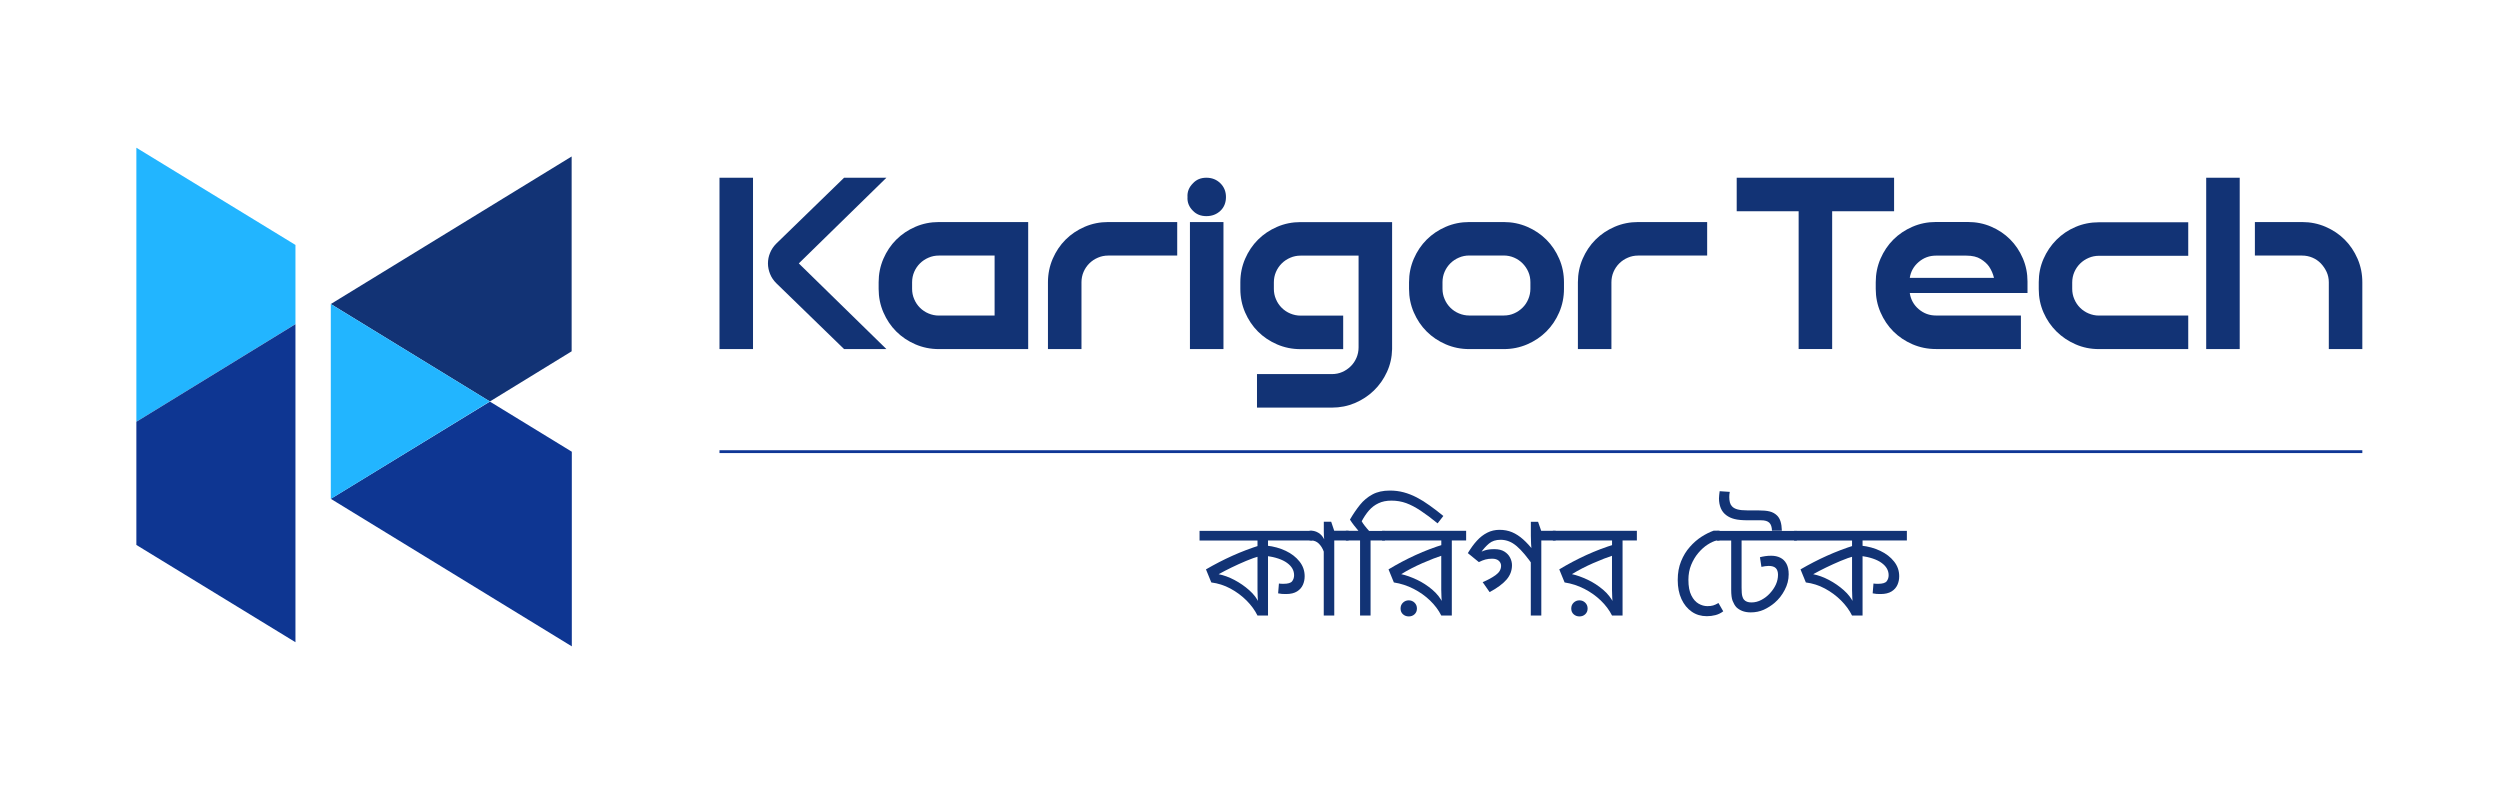 <svg width="440" height="140" viewBox="0 0 440 140" fill="none" xmlns="http://www.w3.org/2000/svg">
<path d="M24 74.23V26L52 43.11V57.04L24 74.23Z" fill="#22B5FF"/>
<path d="M52 57.05V113.03L24 95.91V74.23L52 57.05Z" fill="#0E3692"/>
<path d="M100.65 79.51L86.22 70.68L58.22 87.79L100.64 113.76V79.5L100.65 79.51Z" fill="#0E3692"/>
<path d="M86.22 70.66L100.61 61.83V27.54L58.22 53.51L86.22 70.66Z" fill="#123375"/>
<path d="M86.22 70.66L58.22 53.51V87.8L86.22 70.65V70.66Z" fill="#22B5FF"/>
<path d="M126.63 31.28H132.53V61.44H126.63V31.28ZM136.63 42.87L148.56 31.28H156.01L140.59 46.36L156.01 61.44H148.56L136.63 49.85C136.14 49.36 135.77 48.82 135.53 48.21C135.29 47.61 135.16 46.99 135.16 46.36C135.16 45.73 135.28 45.11 135.53 44.51C135.77 43.91 136.14 43.36 136.63 42.87Z" fill="#123375"/>
<path d="M180.96 39.08V61.44H165.24C163.77 61.44 162.4 61.16 161.1 60.6C159.81 60.04 158.69 59.29 157.74 58.34C156.79 57.39 156.04 56.27 155.48 54.98C154.92 53.69 154.64 52.31 154.64 50.84V49.68C154.64 48.22 154.92 46.84 155.48 45.54C156.04 44.25 156.79 43.13 157.74 42.18C158.69 41.23 159.81 40.48 161.1 39.92C162.39 39.36 163.77 39.08 165.24 39.08H180.96ZM175.05 44.98H165.23C164.6 44.98 163.99 45.1 163.42 45.35C162.85 45.59 162.34 45.93 161.91 46.36C161.48 46.79 161.14 47.29 160.9 47.85C160.66 48.41 160.53 49.02 160.53 49.68V50.84C160.53 51.47 160.65 52.08 160.9 52.65C161.14 53.23 161.48 53.73 161.91 54.16C162.34 54.59 162.84 54.93 163.42 55.17C163.99 55.41 164.6 55.54 165.23 55.54H175.05V44.99V44.98Z" fill="#123375"/>
<path d="M207.19 39.08V44.98H195.04C194.41 44.98 193.8 45.1 193.23 45.35C192.66 45.59 192.15 45.93 191.72 46.36C191.29 46.79 190.95 47.29 190.71 47.85C190.47 48.41 190.34 49.02 190.34 49.68V61.44H184.44V49.68C184.44 48.22 184.72 46.84 185.28 45.54C185.84 44.25 186.59 43.13 187.54 42.18C188.49 41.23 189.61 40.48 190.9 39.92C192.19 39.36 193.57 39.08 195.04 39.08H207.19Z" fill="#123375"/>
<path d="M212.32 38.04C211.34 38.04 210.55 37.72 209.95 37.09C209.26 36.4 208.94 35.6 209 34.68C208.94 33.76 209.26 32.96 209.95 32.27C210.55 31.61 211.34 31.28 212.32 31.28C213.3 31.28 214.11 31.6 214.78 32.25C215.44 32.9 215.77 33.71 215.77 34.68C215.77 35.65 215.44 36.5 214.78 37.11C214.12 37.73 213.3 38.04 212.32 38.04ZM209.43 61.44V39.08H215.33V61.44H209.43Z" fill="#123375"/>
<path d="M245.01 39.08V61.44C244.98 62.88 244.68 64.22 244.1 65.47C243.53 66.72 242.76 67.81 241.8 68.74C240.84 69.67 239.72 70.4 238.46 70.94C237.2 71.47 235.85 71.74 234.41 71.74H221.23V65.84H234.41C235.07 65.84 235.68 65.72 236.24 65.47C236.8 65.23 237.29 64.89 237.73 64.46C238.17 64.03 238.5 63.53 238.74 62.97C238.98 62.41 239.11 61.8 239.11 61.14V44.99H228.9C228.27 44.99 227.66 45.11 227.09 45.36C226.52 45.6 226.01 45.94 225.58 46.37C225.15 46.8 224.81 47.3 224.57 47.86C224.33 48.42 224.2 49.03 224.2 49.69V50.85C224.2 51.48 224.32 52.09 224.57 52.66C224.81 53.24 225.15 53.74 225.58 54.17C226.01 54.6 226.51 54.94 227.09 55.18C227.66 55.42 228.27 55.55 228.9 55.55H236.4V61.45H228.9C227.43 61.45 226.06 61.17 224.76 60.61C223.47 60.05 222.35 59.3 221.4 58.35C220.45 57.4 219.7 56.28 219.14 54.99C218.58 53.7 218.3 52.32 218.3 50.85V49.69C218.3 48.23 218.58 46.85 219.14 45.55C219.7 44.26 220.45 43.14 221.4 42.19C222.35 41.24 223.47 40.49 224.76 39.93C226.05 39.37 227.43 39.09 228.9 39.09H245.01V39.08Z" fill="#123375"/>
<path d="M264.66 39.08C266.12 39.08 267.5 39.36 268.8 39.92C270.09 40.48 271.21 41.23 272.16 42.18C273.11 43.13 273.86 44.25 274.42 45.54C274.98 46.83 275.26 48.21 275.26 49.68V50.84C275.26 52.3 274.98 53.68 274.42 54.98C273.86 56.27 273.11 57.39 272.16 58.34C271.21 59.29 270.09 60.04 268.8 60.6C267.51 61.16 266.13 61.44 264.66 61.44H258.59C257.12 61.44 255.75 61.16 254.45 60.6C253.16 60.04 252.04 59.29 251.09 58.34C250.14 57.39 249.39 56.27 248.83 54.98C248.27 53.69 247.99 52.31 247.99 50.84V49.68C247.99 48.22 248.27 46.84 248.83 45.54C249.39 44.25 250.14 43.13 251.09 42.18C252.04 41.23 253.16 40.48 254.45 39.92C255.74 39.36 257.12 39.08 258.59 39.08H264.66ZM269.35 49.67C269.35 49.01 269.23 48.4 268.98 47.84C268.74 47.28 268.4 46.79 267.97 46.35C267.54 45.92 267.04 45.58 266.48 45.34C265.92 45.1 265.31 44.97 264.65 44.97H258.58C257.95 44.97 257.34 45.09 256.77 45.34C256.2 45.58 255.69 45.92 255.26 46.35C254.83 46.78 254.49 47.28 254.25 47.84C254.01 48.4 253.88 49.01 253.88 49.67V50.83C253.88 51.46 254 52.07 254.25 52.64C254.49 53.22 254.83 53.72 255.26 54.15C255.69 54.58 256.19 54.92 256.77 55.16C257.34 55.4 257.95 55.53 258.58 55.53H264.65C265.31 55.53 265.92 55.41 266.48 55.16C267.04 54.92 267.53 54.58 267.97 54.15C268.41 53.72 268.74 53.22 268.98 52.64C269.22 52.07 269.35 51.46 269.35 50.83V49.67Z" fill="#123375"/>
<path d="M300.46 39.08V44.98H288.31C287.68 44.98 287.07 45.1 286.5 45.35C285.93 45.59 285.42 45.93 284.99 46.36C284.56 46.79 284.22 47.29 283.98 47.85C283.74 48.41 283.61 49.02 283.61 49.68V61.44H277.71V49.68C277.71 48.22 277.99 46.84 278.55 45.54C279.11 44.25 279.86 43.13 280.81 42.18C281.76 41.23 282.88 40.48 284.17 39.92C285.46 39.36 286.84 39.08 288.31 39.08H300.46Z" fill="#123375"/>
<path d="M305.66 31.28H333.36V37.18H322.46V61.43H316.56V37.18H305.66V31.28Z" fill="#123375"/>
<path d="M356.84 51.57H336.12C336.29 52.72 336.82 53.67 337.69 54.41C338.57 55.16 339.58 55.53 340.73 55.53H355.68V61.43H340.73C339.26 61.43 337.89 61.15 336.59 60.59C335.3 60.03 334.18 59.28 333.23 58.33C332.28 57.38 331.53 56.26 330.97 54.97C330.41 53.68 330.13 52.3 330.13 50.83V49.67C330.13 48.21 330.41 46.83 330.97 45.53C331.53 44.24 332.28 43.12 333.23 42.17C334.18 41.22 335.3 40.47 336.59 39.91C337.88 39.35 339.26 39.07 340.73 39.07H346.33C347.8 39.07 349.17 39.34 350.44 39.89C351.72 40.44 352.83 41.18 353.78 42.13C354.73 43.08 355.47 44.19 356.02 45.47C356.57 46.75 356.84 48.11 356.84 49.54V51.56V51.57ZM350.94 48.9C350.77 48.18 350.48 47.52 350.08 46.92C349.74 46.43 349.25 45.99 348.61 45.59C347.97 45.19 347.13 44.99 346.07 44.99H340.73C339.58 44.99 338.57 45.36 337.69 46.11C336.81 46.86 336.29 47.79 336.12 48.91H350.94V48.9Z" fill="#123375"/>
<path d="M358.82 49.67C358.82 48.21 359.1 46.83 359.66 45.56C360.22 44.28 360.98 43.16 361.94 42.2C362.9 41.24 364.02 40.48 365.3 39.94C366.58 39.39 367.95 39.12 369.41 39.12H385.13V45.02H369.41C368.78 45.02 368.17 45.14 367.6 45.39C367.03 45.63 366.52 45.97 366.09 46.4C365.66 46.83 365.32 47.33 365.08 47.89C364.84 48.45 364.71 49.06 364.71 49.72V50.84C364.71 51.47 364.83 52.08 365.08 52.65C365.32 53.23 365.66 53.73 366.09 54.16C366.52 54.59 367.02 54.93 367.6 55.17C368.17 55.41 368.78 55.54 369.41 55.54H385.13V61.44H369.41C367.94 61.44 366.57 61.16 365.3 60.6C364.02 60.04 362.9 59.29 361.94 58.34C360.98 57.39 360.22 56.28 359.66 55C359.1 53.72 358.82 52.35 358.82 50.89V49.68V49.67Z" fill="#123375"/>
<path d="M388.29 31.28H394.19V61.44H388.29V31.28ZM396.86 44.98V39.08H405.17C406.64 39.08 408.01 39.36 409.31 39.92C410.6 40.48 411.72 41.23 412.67 42.18C413.62 43.13 414.37 44.25 414.93 45.54C415.49 46.83 415.77 48.21 415.77 49.68V61.44H409.87V49.68C409.87 49.02 409.74 48.41 409.48 47.85C409.22 47.29 408.88 46.8 408.47 46.36C408.05 45.93 407.56 45.59 407 45.35C406.44 45.11 405.83 44.98 405.17 44.98H396.86Z" fill="#123375"/>
<path d="M230.97 93.42V95.12H223.17V108.34H221.32C220.86 107.4 220.21 106.51 219.38 105.68C218.55 104.85 217.6 104.15 216.54 103.58C215.48 103.01 214.36 102.66 213.19 102.51L212.25 100.21C213.8 99.31 215.35 98.51 216.91 97.81C218.47 97.11 220.11 96.48 221.85 95.94L221.32 96.95V95.13H211.12V93.43H230.97V93.42ZM221.32 97.14L221.82 97.84C221 98.06 220.16 98.36 219.29 98.73C218.42 99.1 217.57 99.48 216.75 99.88C215.93 100.28 215.17 100.67 214.48 101.06C215.38 101.24 216.3 101.57 217.25 102.07C218.2 102.57 219.07 103.17 219.87 103.88C220.67 104.59 221.25 105.36 221.63 106.2L221.44 106.25C221.41 105.88 221.38 105.51 221.36 105.15C221.34 104.78 221.32 104.34 221.32 103.83V97.16V97.14ZM229.62 101.43C229.62 101.96 229.52 102.46 229.31 102.93C229.1 103.4 228.76 103.79 228.28 104.09C227.8 104.39 227.16 104.55 226.36 104.55C226.1 104.55 225.86 104.55 225.63 104.53C225.4 104.51 225.17 104.48 224.95 104.43L225.09 102.7C225.19 102.72 225.3 102.73 225.44 102.74C225.58 102.74 225.73 102.75 225.91 102.75C226.68 102.75 227.18 102.6 227.41 102.31C227.64 102.01 227.76 101.66 227.76 101.24C227.76 100.39 227.35 99.67 226.52 99.07C225.7 98.47 224.48 98.06 222.86 97.83L222.93 96.03C224.16 96.16 225.28 96.47 226.29 96.95C227.3 97.43 228.11 98.06 228.71 98.82C229.32 99.58 229.62 100.45 229.62 101.42V101.43Z" fill="#123375"/>
<path d="M237.35 93.42V95.12H234.83V108.34H232.98V97.08C232.79 96.54 232.5 96.07 232.13 95.69C231.75 95.31 231.27 95.11 230.68 95.11H230.49V93.41H230.85C231.23 93.41 231.63 93.53 232.05 93.78C232.47 94.03 232.8 94.41 233.06 94.92C233.04 94.84 233.03 94.66 233.01 94.37C232.99 94.08 232.99 93.83 232.99 93.63V91.83H234.29L234.82 93.41H237.36L237.35 93.42Z" fill="#123375"/>
<path d="M243.74 93.42V95.12H241.22V108.34H239.37V95.12H236.87V93.42H239.08C238.82 93.12 238.56 92.8 238.3 92.46C238.04 92.12 237.8 91.79 237.59 91.45C238.13 90.51 238.72 89.65 239.34 88.87C239.96 88.09 240.7 87.48 241.55 87.02C242.4 86.56 243.42 86.34 244.62 86.34C245.47 86.34 246.28 86.44 247.06 86.65C247.84 86.86 248.6 87.16 249.35 87.55C250.1 87.94 250.86 88.41 251.63 88.97C252.4 89.52 253.2 90.13 254.03 90.81L253.02 92.11C251.92 91.21 250.92 90.47 250.03 89.88C249.14 89.29 248.29 88.84 247.49 88.55C246.69 88.26 245.82 88.11 244.91 88.11C244 88.11 243.27 88.26 242.62 88.57C241.97 88.87 241.41 89.3 240.94 89.84C240.47 90.38 240.04 91.02 239.66 91.74C239.79 91.98 239.96 92.24 240.19 92.53C240.41 92.82 240.67 93.12 240.96 93.44H243.74V93.42Z" fill="#123375"/>
<path d="M258.04 93.42V95.12H255.52V108.34H253.67C253.19 107.38 252.53 106.5 251.69 105.69C250.85 104.88 249.89 104.2 248.8 103.64C247.71 103.08 246.55 102.7 245.32 102.51L244.38 100.21C245.92 99.28 247.5 98.44 249.14 97.69C250.78 96.94 252.47 96.3 254.22 95.77L253.67 96.78V95.12H243.25V93.42H258.03H258.04ZM247.94 108.49C247.54 108.49 247.2 108.36 246.92 108.11C246.64 107.86 246.5 107.52 246.5 107.1C246.5 106.68 246.64 106.34 246.92 106.07C247.2 105.8 247.54 105.66 247.94 105.66C248.34 105.66 248.68 105.8 248.96 106.07C249.24 106.34 249.38 106.69 249.38 107.1C249.38 107.51 249.24 107.85 248.96 108.11C248.68 108.37 248.34 108.49 247.94 108.49ZM253.67 96.97L254.17 97.64C252.95 98.04 251.67 98.53 250.33 99.12C248.99 99.71 247.75 100.35 246.61 101.05C247.47 101.24 248.39 101.57 249.37 102.03C250.35 102.49 251.25 103.08 252.08 103.78C252.91 104.48 253.55 105.3 254 106.23H253.78C253.75 105.86 253.72 105.49 253.7 105.13C253.68 104.76 253.66 104.32 253.66 103.81V96.97H253.67Z" fill="#123375"/>
<path d="M269.42 108.35V98.15L269.92 99.66C269.36 98.86 268.84 98.17 268.35 97.58C267.86 96.99 267.39 96.51 266.95 96.13C266.5 95.75 266.05 95.46 265.58 95.28C265.12 95.1 264.63 95 264.12 95C263.27 95 262.59 95.22 262.07 95.66C261.55 96.1 261.09 96.61 260.69 97.18L260.35 97.37C260.57 97.16 260.92 96.99 261.38 96.85C261.84 96.71 262.38 96.65 262.99 96.65C263.73 96.65 264.32 96.79 264.78 97.08C265.24 97.37 265.57 97.73 265.79 98.17C266.01 98.61 266.11 99.05 266.11 99.48C266.11 100.42 265.79 101.27 265.15 102.01C264.51 102.75 263.52 103.49 262.17 104.21L260.95 102.46C261.83 102.09 262.59 101.68 263.23 101.22C263.87 100.76 264.19 100.22 264.19 99.58C264.19 99.23 264.05 98.93 263.78 98.69C263.51 98.45 263.12 98.33 262.6 98.33C262.18 98.33 261.8 98.38 261.44 98.47C261.08 98.57 260.69 98.72 260.28 98.93L258.34 97.35C258.84 96.52 259.36 95.79 259.92 95.18C260.48 94.56 261.09 94.09 261.76 93.75C262.42 93.41 263.15 93.25 263.93 93.25C264.71 93.25 265.46 93.39 266.13 93.67C266.79 93.95 267.44 94.37 268.07 94.93C268.7 95.49 269.34 96.19 269.98 97.02L269.55 96.76C269.52 96.54 269.49 96.19 269.47 95.73C269.45 95.27 269.43 94.79 269.43 94.31V91.84H270.7L271.25 93.42H273.79V95.12H271.27V108.34H269.42V108.35Z" fill="#123375"/>
<path d="M288.09 93.42V95.12H285.57V108.34H283.72C283.24 107.38 282.58 106.5 281.74 105.69C280.9 104.88 279.94 104.2 278.85 103.64C277.76 103.08 276.6 102.7 275.37 102.51L274.43 100.21C275.97 99.28 277.55 98.44 279.19 97.69C280.83 96.94 282.52 96.3 284.27 95.77L283.72 96.78V95.12H273.3V93.42H288.08H288.09ZM277.98 108.49C277.58 108.49 277.24 108.36 276.96 108.11C276.68 107.86 276.54 107.52 276.54 107.1C276.54 106.68 276.68 106.34 276.96 106.07C277.24 105.8 277.58 105.66 277.98 105.66C278.38 105.66 278.72 105.8 279 106.07C279.28 106.34 279.42 106.69 279.42 107.1C279.42 107.51 279.28 107.85 279 108.11C278.72 108.37 278.38 108.49 277.98 108.49ZM283.72 96.97L284.22 97.64C283 98.04 281.72 98.53 280.38 99.12C279.04 99.71 277.8 100.35 276.66 101.05C277.52 101.24 278.44 101.57 279.42 102.03C280.4 102.49 281.3 103.08 282.13 103.78C282.96 104.48 283.6 105.3 284.05 106.23H283.83C283.8 105.86 283.77 105.49 283.75 105.13C283.73 104.76 283.71 104.32 283.71 103.81V96.97H283.72Z" fill="#123375"/>
<path d="M302.63 93.42V95.12H302.15C301.65 95.23 301.12 95.48 300.54 95.85C299.96 96.22 299.42 96.71 298.91 97.31C298.4 97.91 297.98 98.61 297.65 99.41C297.32 100.21 297.16 101.09 297.16 102.05C297.16 103.2 297.33 104.12 297.68 104.8C298.02 105.48 298.45 105.96 298.96 106.25C299.47 106.54 299.98 106.68 300.5 106.68C300.9 106.68 301.24 106.64 301.51 106.56C301.78 106.48 302.09 106.34 302.45 106.13L303.29 107.59C302.87 107.91 302.42 108.13 301.92 108.26C301.42 108.39 300.92 108.45 300.41 108.45C299.4 108.45 298.51 108.19 297.75 107.66C296.98 107.13 296.38 106.39 295.94 105.44C295.5 104.49 295.28 103.37 295.28 102.09C295.28 100.81 295.48 99.76 295.87 98.79C296.26 97.82 296.77 96.98 297.41 96.26C298.04 95.54 298.73 94.94 299.46 94.47C300.2 94 300.91 93.64 301.6 93.4H302.66L302.63 93.42Z" fill="#123375"/>
<path d="M316.24 93.42V95.12H306.52V103.42C306.52 104.12 306.56 104.62 306.64 104.91C306.72 105.2 306.82 105.41 306.93 105.53C307.22 105.87 307.66 106.03 308.25 106.03C308.87 106.03 309.46 105.88 310.03 105.57C310.59 105.27 311.08 104.89 311.49 104.44C311.95 103.94 312.31 103.42 312.56 102.86C312.81 102.3 312.93 101.73 312.93 101.16C312.93 100.65 312.8 100.26 312.55 100C312.29 99.74 311.87 99.6 311.28 99.6C311.09 99.6 310.88 99.62 310.66 99.65C310.44 99.68 310.22 99.72 310.01 99.77L309.75 98.07C310.05 97.99 310.37 97.93 310.7 97.88C311.03 97.83 311.38 97.81 311.74 97.81C312.33 97.81 312.86 97.92 313.32 98.15C313.78 98.37 314.15 98.73 314.41 99.21C314.67 99.69 314.81 100.31 314.81 101.08C314.81 102.02 314.58 102.94 314.11 103.83C313.65 104.72 313.06 105.47 312.36 106.07C311.77 106.58 311.12 106.99 310.43 107.31C309.73 107.62 308.97 107.78 308.14 107.78C307.55 107.78 307.04 107.69 306.62 107.52C306.2 107.35 305.85 107.12 305.58 106.85C305.32 106.55 305.11 106.18 304.94 105.75C304.77 105.32 304.69 104.66 304.69 103.78V95.14H302.17V93.44H316.26L316.24 93.42ZM311.87 93.42C311.85 92.76 311.7 92.29 311.4 92C311.1 91.71 310.62 91.57 309.95 91.57H307.69C306.65 91.57 305.85 91.5 305.28 91.35C304.71 91.21 304.23 90.98 303.83 90.68C303.4 90.36 303.07 89.95 302.86 89.44C302.65 88.93 302.54 88.36 302.54 87.72C302.54 87.51 302.55 87.31 302.58 87.11C302.6 86.91 302.63 86.69 302.66 86.45L304.44 86.57C304.41 86.75 304.38 86.9 304.37 87.04C304.36 87.18 304.35 87.32 304.35 87.48C304.35 87.83 304.39 88.15 304.46 88.42C304.53 88.69 304.65 88.92 304.81 89.09C305.03 89.35 305.36 89.53 305.78 89.65C306.2 89.77 306.81 89.83 307.59 89.83H309.46C310.31 89.83 310.98 89.89 311.48 90.02C311.98 90.15 312.4 90.38 312.75 90.72C313.02 90.98 313.23 91.32 313.37 91.76C313.51 92.2 313.59 92.75 313.61 93.4H311.88L311.87 93.42Z" fill="#123375"/>
<path d="M335.61 93.42V95.12H327.81V108.34H325.96C325.5 107.4 324.85 106.51 324.02 105.68C323.19 104.85 322.24 104.15 321.18 103.58C320.12 103.01 319 102.66 317.83 102.51L316.89 100.21C318.44 99.31 319.99 98.51 321.55 97.81C323.11 97.11 324.75 96.48 326.49 95.94L325.96 96.95V95.13H315.76V93.43H335.61V93.42ZM325.96 97.14L326.46 97.84C325.64 98.06 324.8 98.36 323.93 98.73C323.06 99.1 322.21 99.48 321.39 99.88C320.57 100.28 319.81 100.67 319.12 101.06C320.02 101.24 320.94 101.57 321.89 102.07C322.84 102.57 323.71 103.17 324.51 103.88C325.31 104.59 325.89 105.36 326.27 106.2L326.08 106.25C326.05 105.88 326.02 105.51 326 105.15C325.98 104.78 325.96 104.34 325.96 103.83V97.16V97.14ZM334.26 101.43C334.26 101.96 334.16 102.46 333.95 102.93C333.74 103.4 333.4 103.79 332.92 104.09C332.44 104.39 331.8 104.55 331 104.55C330.74 104.55 330.5 104.55 330.27 104.53C330.04 104.51 329.81 104.48 329.59 104.43L329.73 102.7C329.83 102.72 329.94 102.73 330.08 102.74C330.22 102.74 330.37 102.75 330.55 102.75C331.32 102.75 331.82 102.6 332.05 102.31C332.28 102.01 332.4 101.66 332.4 101.24C332.4 100.39 331.99 99.67 331.16 99.07C330.34 98.47 329.12 98.06 327.5 97.83L327.57 96.03C328.8 96.16 329.92 96.47 330.93 96.95C331.94 97.43 332.75 98.06 333.35 98.82C333.96 99.58 334.26 100.45 334.26 101.42V101.43Z" fill="#123375"/>
<path d="M126.63 79.49H415.77" stroke="#0F3695" stroke-width="0.5" stroke-miterlimit="10"/>
</svg>
